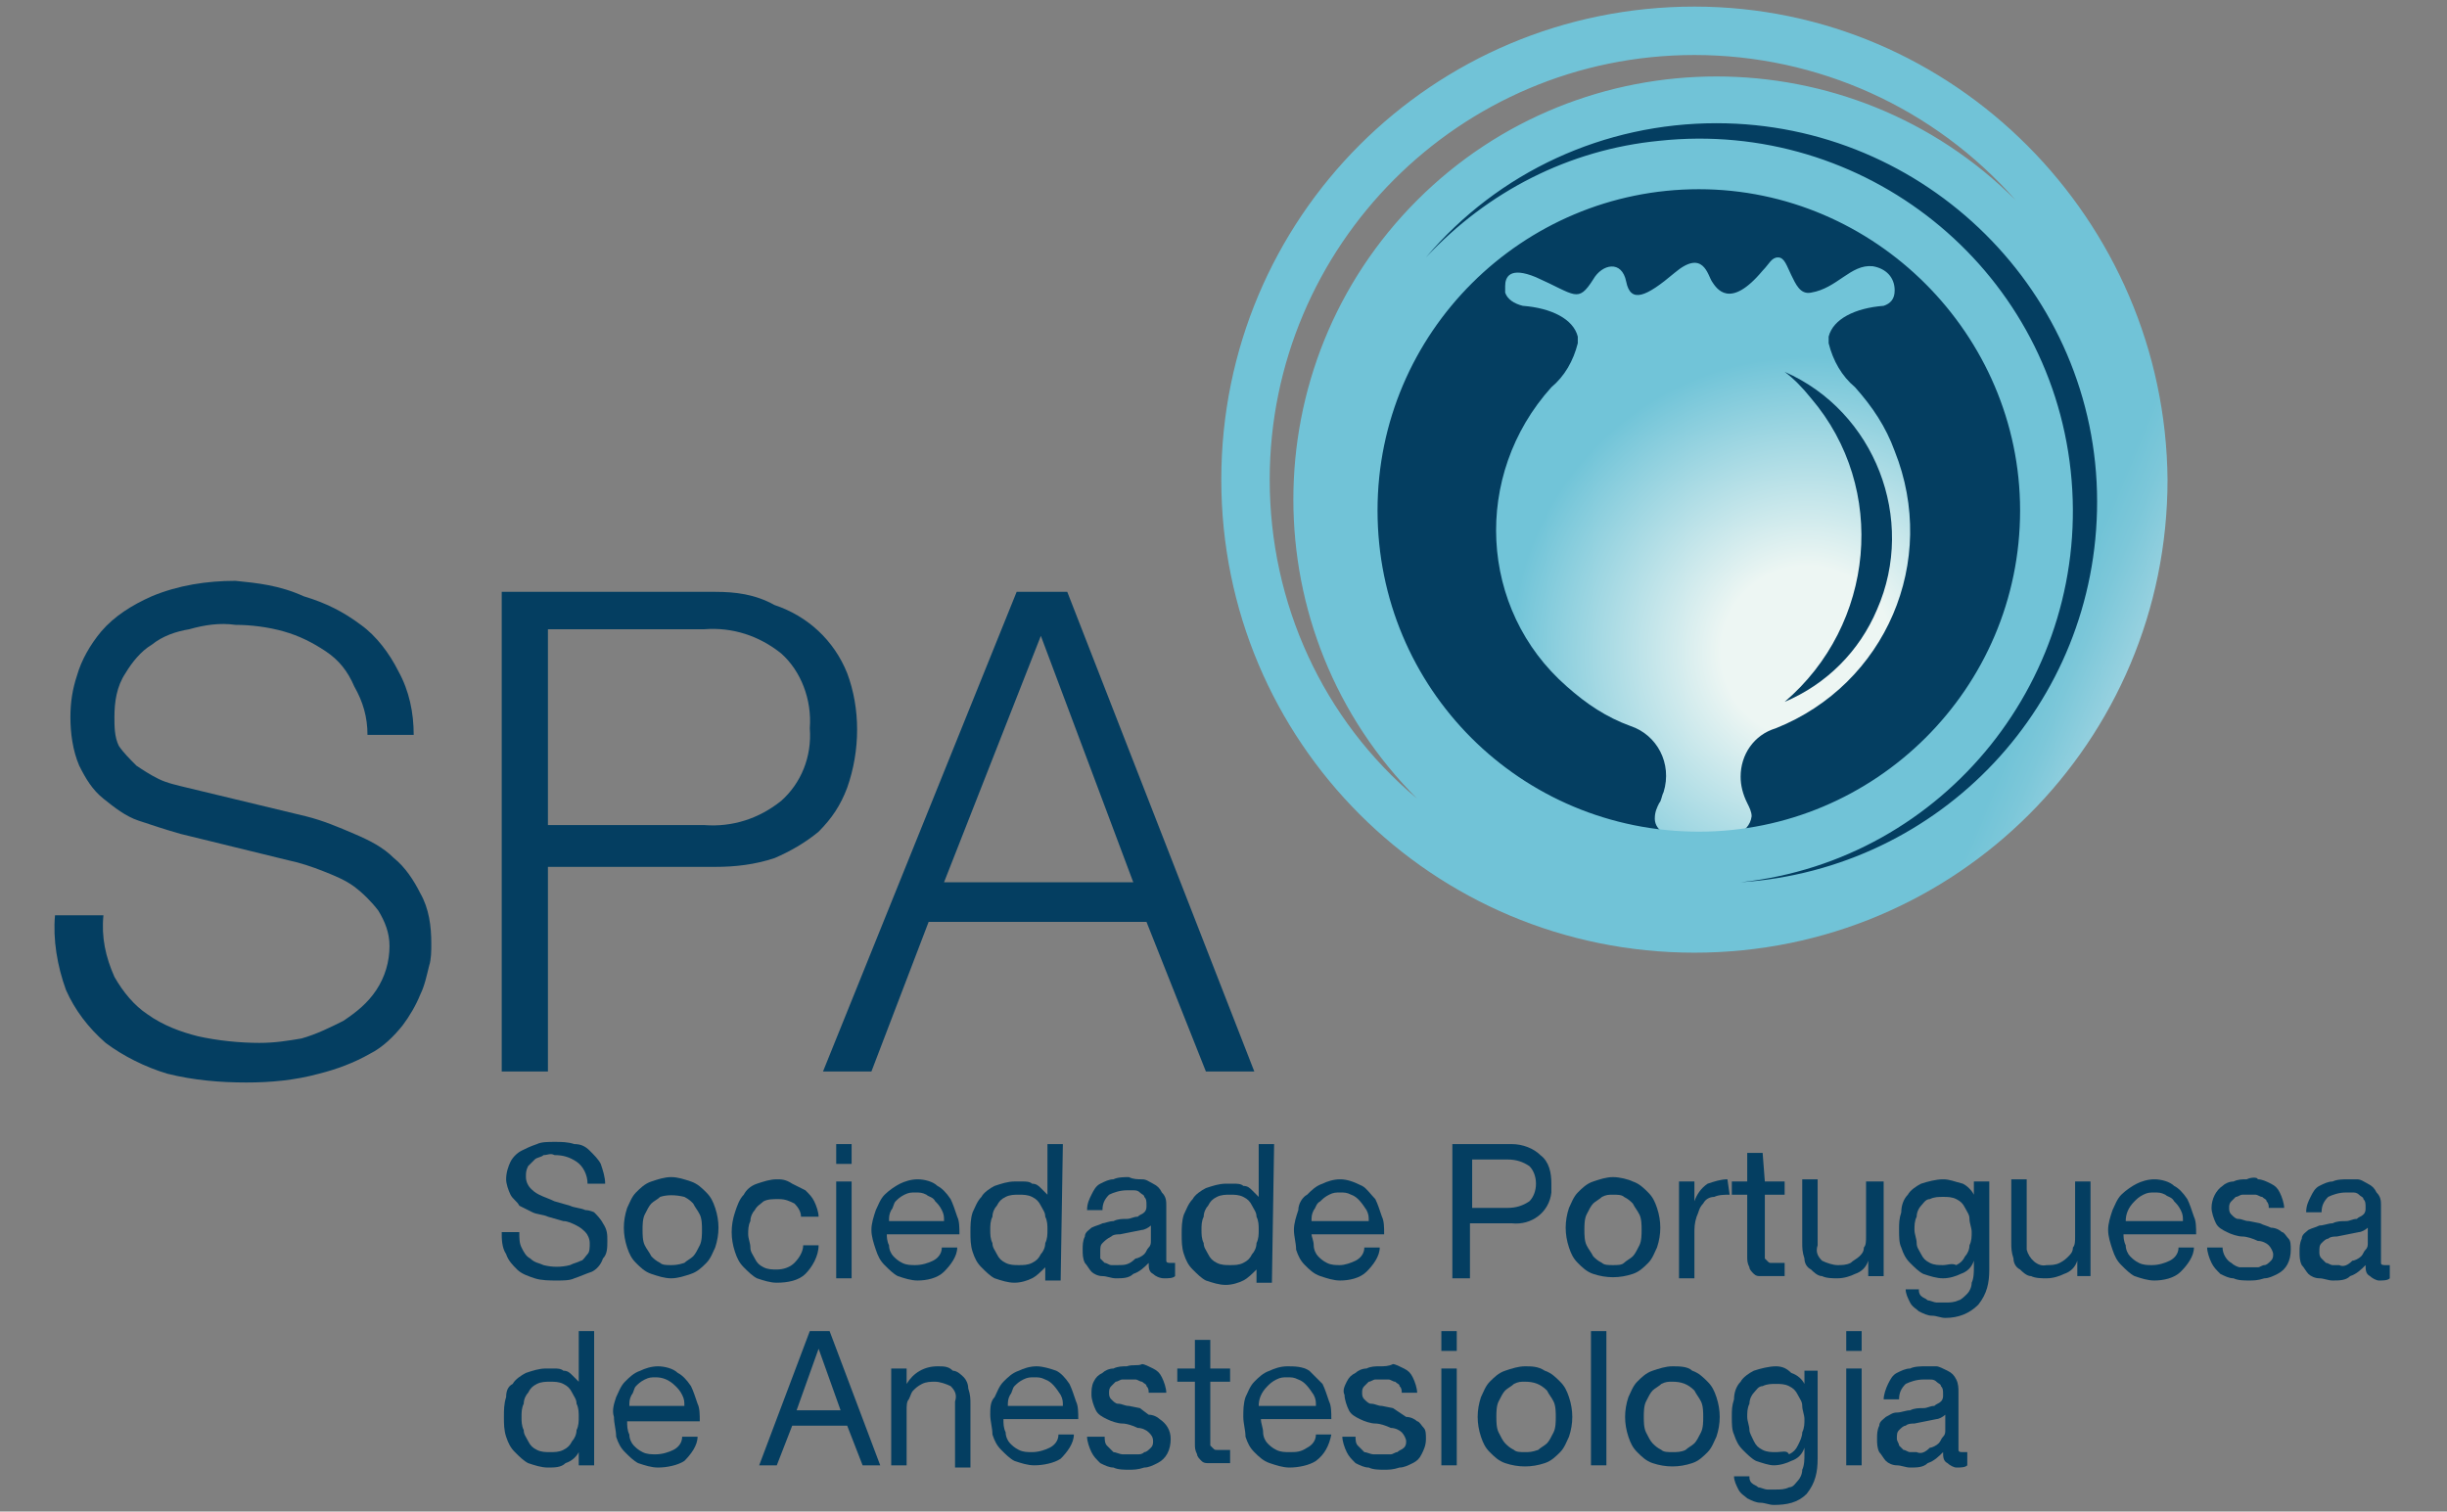 <?xml version="1.0" encoding="utf-8"?>
<!-- Generator: Adobe Illustrator 24.3.0, SVG Export Plug-In . SVG Version: 6.00 Build 0)  -->
<svg version="1.1" id="Capa_1" xmlns="http://www.w3.org/2000/svg" xmlns:xlink="http://www.w3.org/1999/xlink" x="0px" y="0px"
	 viewBox="0 0 111.2 68.7" style="enable-background:new 0 0 111.2 68.7;" xml:space="preserve">
<rect x="0" y="0" width="111.2" height="68.7" fill="#808080" stroke="none"/>
<style type="text/css">
	.st0{fill:#043E61;}
	.st1{clip-path:url(#SVGID_2_);}
	.st2{fill:url(#SVGID_3_);}
	.st3{clip-path:url(#SVGID_5_);}
	.st4{fill:url(#SVGID_6_);}
</style>
<g id="Capa_2_1_">
	<g id="Capa_1-2">
		<path class="st0" d="M59.5,23.4c0-10.5,8.5-19.1,19.1-19.1s19.1,8.5,19.1,19.1s-8.5,19.1-19.1,19.1l0,0
			C68.1,42.5,59.5,34,59.5,23.4"/>
		<path class="st0" d="M10.7,26.4c-1.3,0-2.6,0.2-3.8,0.7c-0.9,0.4-1.7,0.9-2.3,1.6c-0.5,0.6-0.9,1.3-1.1,2
			c-0.2,0.6-0.3,1.2-0.3,1.9c0,0.7,0.1,1.5,0.4,2.2c0.3,0.6,0.6,1.1,1.1,1.5c0.5,0.4,1,0.8,1.6,1c0.6,0.2,1.2,0.4,1.9,0.6l4.9,1.2
			c0.5,0.1,1.1,0.3,1.6,0.5c0.5,0.2,1,0.4,1.4,0.7c0.4,0.3,0.8,0.7,1.1,1.1c0.3,0.5,0.5,1,0.5,1.6c0,0.7-0.2,1.4-0.6,2
			c-0.4,0.6-0.9,1-1.5,1.4c-0.6,0.3-1.2,0.6-1.9,0.8c-0.6,0.1-1.2,0.2-1.9,0.2c-0.9,0-1.9-0.1-2.8-0.3c-0.8-0.2-1.6-0.5-2.3-1
			c-0.6-0.4-1.1-1-1.5-1.7c-0.4-0.9-0.6-1.8-0.5-2.8H2.5C2.4,42.7,2.6,43.9,3,45c0.4,0.9,1,1.7,1.8,2.4c0.8,0.6,1.8,1.1,2.8,1.4
			c1.2,0.3,2.4,0.4,3.6,0.4c1.1,0,2.2-0.1,3.3-0.4c0.8-0.2,1.6-0.5,2.3-0.9c0.6-0.3,1.1-0.8,1.5-1.3c0.3-0.4,0.6-0.9,0.8-1.4
			c0.2-0.4,0.3-0.9,0.4-1.3c0.1-0.3,0.1-0.7,0.1-1c0-0.8-0.1-1.6-0.5-2.3c-0.3-0.6-0.7-1.2-1.2-1.6c-0.5-0.5-1.1-0.8-1.8-1.1
			c-0.7-0.3-1.4-0.6-2.2-0.8l-5.4-1.3c-0.4-0.1-0.9-0.2-1.3-0.4c-0.4-0.2-0.7-0.4-1-0.6c-0.3-0.3-0.6-0.6-0.8-0.9
			c-0.2-0.4-0.2-0.9-0.2-1.3c0-0.7,0.1-1.4,0.5-2c0.3-0.5,0.7-1,1.2-1.3c0.5-0.4,1.1-0.6,1.7-0.7c0.7-0.2,1.4-0.3,2.1-0.2
			c0.7,0,1.5,0.1,2.2,0.3c0.7,0.2,1.3,0.5,1.9,0.9c0.6,0.4,1,0.9,1.3,1.6c0.4,0.7,0.6,1.4,0.6,2.2h2.1c0-1-0.2-2-0.7-2.9
			c-0.4-0.8-1-1.6-1.7-2.1c-0.8-0.6-1.6-1-2.6-1.3C12.7,26.6,11.7,26.5,10.7,26.4"/>
		<path class="st0" d="M24.9,37.5v-8.9H32c1.3-0.1,2.5,0.3,3.5,1.1c0.9,0.8,1.4,2.1,1.3,3.4c0.1,1.3-0.4,2.5-1.3,3.3
			c-1,0.8-2.2,1.2-3.5,1.1L24.9,37.5 M32.5,26.9h-9.7v21.8h2.1v-9.3h7.6c0.9,0,1.8-0.1,2.7-0.4c0.7-0.3,1.4-0.7,2-1.2
			c0.6-0.6,1-1.2,1.3-2c0.6-1.7,0.6-3.6,0-5.2c-0.6-1.5-1.8-2.6-3.3-3.1C34.3,27,33.4,26.9,32.5,26.9"/>
		<path class="st0" d="M42.9,40.1l4.4-11.2l4.2,11.2H42.9z M48.5,26.9h-2.3l-8.8,21.8h2.2l2.6-6.8h9.9l2.7,6.8H57L48.5,26.9"/>
		<path class="st0" d="M25,66c-0.2,0-0.4,0-0.6-0.1c-0.2-0.1-0.3-0.2-0.4-0.4c-0.1-0.2-0.2-0.3-0.2-0.5c-0.1-0.2-0.1-0.4-0.1-0.6
			c0-0.2,0-0.4,0.1-0.6c0-0.2,0.1-0.4,0.2-0.5c0.1-0.2,0.2-0.3,0.4-0.4c0.2-0.1,0.4-0.1,0.6-0.1c0.2,0,0.4,0,0.6,0.1
			c0.2,0.1,0.3,0.2,0.4,0.4c0.1,0.2,0.2,0.3,0.2,0.5c0.1,0.2,0.1,0.4,0.1,0.6c0,0.2,0,0.4-0.1,0.6c0,0.2-0.1,0.4-0.2,0.5
			c-0.1,0.2-0.2,0.3-0.4,0.4C25.4,66,25.2,66,25,66 M27,60.5h-0.7v2.3l0,0c-0.1-0.1-0.2-0.2-0.3-0.3c-0.1-0.1-0.2-0.2-0.4-0.2
			c-0.1-0.1-0.3-0.1-0.4-0.1c-0.1,0-0.2,0-0.4,0c-0.3,0-0.6,0.1-0.9,0.2c-0.2,0.1-0.5,0.3-0.6,0.5C23.1,63,23,63.2,23,63.5
			c-0.1,0.3-0.1,0.6-0.1,0.9c0,0.3,0,0.6,0.1,0.9c0.1,0.3,0.2,0.5,0.4,0.7c0.2,0.2,0.4,0.4,0.6,0.5c0.3,0.1,0.6,0.2,0.9,0.2
			c0.3,0,0.6,0,0.8-0.2c0.3-0.1,0.5-0.3,0.6-0.5l0,0v0.6H27L27,60.5"/>
		<path class="st0" d="M28.6,63.9c0-0.2,0-0.3,0.1-0.5c0.1-0.1,0.1-0.3,0.2-0.4c0.1-0.1,0.2-0.2,0.4-0.3c0.2-0.1,0.3-0.1,0.5-0.1
			c0.3,0,0.6,0.1,0.9,0.4c0.1,0.1,0.2,0.2,0.3,0.4c0.1,0.2,0.1,0.3,0.1,0.5L28.6,63.9 M29.9,62.1c-0.3,0-0.6,0.1-0.8,0.2
			c-0.3,0.1-0.5,0.3-0.7,0.5c-0.2,0.2-0.3,0.5-0.4,0.7c-0.1,0.3-0.2,0.6-0.1,0.9c0,0.3,0.1,0.6,0.1,0.9c0.1,0.3,0.2,0.5,0.4,0.7
			c0.2,0.2,0.4,0.4,0.6,0.5c0.3,0.1,0.6,0.2,0.9,0.2c0.4,0,0.9-0.1,1.2-0.3c0.3-0.3,0.6-0.7,0.6-1.1h-0.7c0,0.3-0.2,0.5-0.4,0.6
			c-0.2,0.1-0.5,0.2-0.8,0.2c-0.2,0-0.4,0-0.6-0.1c-0.2-0.1-0.3-0.2-0.4-0.3c-0.1-0.1-0.2-0.3-0.2-0.5c-0.1-0.2-0.1-0.4-0.1-0.6h3.3
			c0-0.3,0-0.6-0.1-0.8c-0.1-0.3-0.2-0.6-0.3-0.8c-0.2-0.3-0.4-0.5-0.6-0.6C30.6,62.2,30.2,62.1,29.9,62.1"/>
		<path class="st0" d="M36.2,64.1l1-2.8l0,0l1,2.8L36.2,64.1z M37.7,60.5h-0.9l-2.3,6.1h0.8l0.7-1.8h2.5l0.7,1.8H40L37.7,60.5"/>
		<path class="st0" d="M42.6,62.1c-0.6,0-1.1,0.3-1.4,0.8l0,0v-0.7h-0.7v4.4h0.7v-2.5c0-0.2,0-0.4,0.1-0.5c0.1-0.2,0.1-0.3,0.2-0.4
			c0.1-0.1,0.2-0.2,0.4-0.3c0.2-0.1,0.4-0.1,0.6-0.1c0.2,0,0.5,0.1,0.7,0.2c0.2,0.2,0.3,0.4,0.2,0.7v3h0.7v-2.9c0-0.2,0-0.4-0.1-0.7
			c0-0.2-0.1-0.4-0.2-0.5c-0.1-0.1-0.3-0.3-0.5-0.3C43.1,62.1,42.9,62.1,42.6,62.1"/>
		<path class="st0" d="M45.8,63.9c0-0.2,0-0.3,0.1-0.5c0.1-0.1,0.1-0.3,0.2-0.4c0.1-0.1,0.2-0.2,0.4-0.3c0.2-0.1,0.3-0.1,0.5-0.1
			c0.2,0,0.3,0,0.5,0.1c0.3,0.1,0.5,0.4,0.7,0.7c0.1,0.2,0.1,0.3,0.1,0.5L45.8,63.9 M47.1,62.1c-0.3,0-0.6,0.1-0.8,0.2
			c-0.3,0.1-0.5,0.3-0.7,0.5c-0.2,0.2-0.3,0.5-0.4,0.7C45,63.7,45,64,45,64.3c0,0.3,0.1,0.6,0.1,0.9c0.1,0.3,0.2,0.5,0.4,0.7
			c0.2,0.2,0.4,0.4,0.6,0.5c0.3,0.1,0.6,0.2,0.9,0.2c0.4,0,0.9-0.1,1.2-0.3c0.3-0.3,0.6-0.7,0.6-1.1h-0.7c0,0.3-0.2,0.5-0.4,0.6
			c-0.2,0.1-0.5,0.2-0.8,0.2c-0.2,0-0.4,0-0.6-0.1c-0.2-0.1-0.3-0.2-0.4-0.3c-0.1-0.1-0.2-0.3-0.2-0.5c-0.1-0.2-0.1-0.4-0.1-0.6H49
			c0-0.3,0-0.6-0.1-0.8c-0.1-0.3-0.2-0.6-0.3-0.8c-0.2-0.3-0.4-0.5-0.6-0.6C47.7,62.2,47.4,62.1,47.1,62.1"/>
		<path class="st0" d="M51.2,62.1c-0.2,0-0.4,0-0.6,0.1c-0.2,0-0.4,0.1-0.5,0.2c-0.2,0.1-0.3,0.2-0.4,0.4c-0.1,0.2-0.1,0.4-0.1,0.6
			c0,0.2,0.1,0.5,0.2,0.7c0.1,0.2,0.3,0.3,0.5,0.4c0.2,0.1,0.5,0.2,0.7,0.2c0.2,0,0.5,0.1,0.7,0.2c0.2,0,0.4,0.1,0.5,0.2
			c0.1,0.1,0.2,0.2,0.2,0.4c0,0.1,0,0.2-0.1,0.3c-0.1,0.1-0.2,0.2-0.3,0.2c-0.1,0.1-0.2,0.1-0.3,0.1c-0.1,0-0.2,0-0.3,0
			c-0.1,0-0.3,0-0.4,0c-0.1,0-0.3-0.1-0.4-0.1c-0.1-0.1-0.2-0.2-0.3-0.3c-0.1-0.1-0.1-0.3-0.1-0.4h-0.8c0,0.2,0.1,0.5,0.2,0.7
			c0.1,0.2,0.2,0.3,0.4,0.5c0.2,0.1,0.4,0.2,0.6,0.2c0.2,0.1,0.5,0.1,0.7,0.1c0.2,0,0.4,0,0.7-0.1c0.2,0,0.4-0.1,0.6-0.2
			c0.4-0.2,0.6-0.6,0.6-1.1c0-0.4-0.2-0.7-0.5-0.9c-0.1-0.1-0.3-0.2-0.5-0.2L51.8,64l-0.5-0.1c-0.2,0-0.3-0.1-0.5-0.1
			c-0.1,0-0.2-0.1-0.3-0.2c-0.1-0.1-0.1-0.2-0.1-0.3c0-0.1,0-0.2,0.1-0.3c0.1-0.1,0.1-0.1,0.2-0.2c0.1,0,0.2-0.1,0.3-0.1h0.3
			c0.1,0,0.2,0,0.3,0c0.1,0,0.2,0.1,0.3,0.1c0.1,0.1,0.2,0.1,0.2,0.2c0.1,0.1,0.1,0.2,0.1,0.3H53c0-0.2-0.1-0.5-0.2-0.7
			c-0.1-0.2-0.2-0.3-0.4-0.4c-0.2-0.1-0.4-0.2-0.5-0.2C51.7,62.1,51.5,62,51.2,62.1"/>
		<path class="st0" d="M55,60.9h-0.7v1.3h-0.8v0.6h0.8v2.8c0,0.2,0,0.3,0.1,0.5c0,0.1,0.1,0.2,0.2,0.3c0.1,0.1,0.2,0.1,0.3,0.1
			c0.2,0,0.3,0,0.5,0h0.5v-0.6h-0.6c-0.1,0-0.1,0-0.2-0.1L55,65.7c0-0.1,0-0.1,0-0.2v-2.7h0.9v-0.6H55L55,60.9"/>
		<path class="st0" d="M57.2,63.9c0-0.3,0.1-0.6,0.4-0.9c0.1-0.1,0.2-0.2,0.4-0.3c0.2-0.1,0.3-0.1,0.5-0.1c0.2,0,0.3,0,0.5,0.1
			c0.3,0.1,0.5,0.4,0.7,0.7c0.1,0.2,0.1,0.3,0.1,0.5L57.2,63.9 M58.5,62.1c-0.3,0-0.6,0.1-0.8,0.2c-0.3,0.1-0.5,0.3-0.7,0.5
			c-0.2,0.2-0.3,0.5-0.4,0.7c-0.1,0.3-0.1,0.6-0.1,0.9c0,0.3,0.1,0.6,0.1,0.9c0.1,0.3,0.2,0.5,0.4,0.7c0.2,0.2,0.4,0.4,0.7,0.5
			c0.3,0.1,0.6,0.2,0.9,0.2c0.4,0,0.9-0.1,1.2-0.3c0.4-0.3,0.6-0.7,0.7-1.2h-0.7c0,0.3-0.2,0.5-0.4,0.6C59.1,66,58.9,66,58.6,66
			c-0.2,0-0.4,0-0.6-0.1c-0.2-0.1-0.3-0.2-0.4-0.3c-0.1-0.1-0.2-0.3-0.2-0.5c0-0.2-0.1-0.4-0.1-0.6h3.2c0-0.3,0-0.6-0.1-0.8
			c-0.1-0.3-0.2-0.6-0.3-0.8c-0.2-0.2-0.4-0.4-0.6-0.6C59.2,62.1,58.8,62.1,58.5,62.1"/>
		<path class="st0" d="M62.7,62.1c-0.2,0-0.4,0-0.6,0.1c-0.2,0-0.4,0.1-0.5,0.2c-0.2,0.1-0.3,0.2-0.4,0.4c-0.1,0.2-0.2,0.4-0.1,0.6
			c0,0.2,0.1,0.5,0.2,0.7c0.1,0.2,0.3,0.3,0.5,0.4c0.2,0.1,0.5,0.2,0.7,0.2c0.2,0,0.5,0.1,0.7,0.2c0.2,0,0.4,0.1,0.5,0.2
			c0.1,0.1,0.2,0.3,0.2,0.4c0,0.1,0,0.2-0.1,0.3c-0.1,0.1-0.2,0.1-0.3,0.2c-0.1,0-0.2,0.1-0.3,0.1c-0.1,0-0.2,0-0.4,0
			c-0.1,0-0.3,0-0.4,0c-0.1,0-0.3-0.1-0.4-0.1c-0.1-0.1-0.2-0.2-0.3-0.3c-0.1-0.1-0.1-0.3-0.1-0.4H61c0,0.2,0.1,0.5,0.2,0.7
			c0.1,0.2,0.2,0.3,0.4,0.5c0.2,0.1,0.4,0.2,0.6,0.2c0.2,0.1,0.5,0.1,0.7,0.1c0.2,0,0.4,0,0.7-0.1c0.2,0,0.4-0.1,0.6-0.2
			c0.2-0.1,0.3-0.2,0.4-0.4c0.1-0.2,0.2-0.4,0.2-0.7c0-0.2,0-0.4-0.1-0.5c-0.1-0.1-0.2-0.3-0.3-0.3c-0.1-0.1-0.3-0.2-0.5-0.2
			L63.3,64l-0.5-0.1c-0.2,0-0.3-0.1-0.5-0.1c-0.1,0-0.2-0.1-0.3-0.2c-0.1-0.1-0.1-0.2-0.1-0.3c0-0.1,0-0.2,0.1-0.3
			c0.1-0.1,0.1-0.1,0.2-0.2c0.1,0,0.2-0.1,0.3-0.1h0.3c0.1,0,0.2,0,0.3,0c0.1,0,0.2,0.1,0.3,0.1c0.1,0.1,0.2,0.1,0.2,0.2
			c0.1,0.1,0.1,0.2,0.1,0.3h0.7c0-0.2-0.1-0.5-0.2-0.7c-0.1-0.2-0.2-0.3-0.4-0.4c-0.2-0.1-0.4-0.2-0.5-0.2
			C63.1,62.1,62.9,62.1,62.7,62.1"/>
		<path class="st0" d="M66.2,62.2h-0.7v4.4h0.7V62.2z M66.2,60.5h-0.7v0.9h0.7V60.5z"/>
		<path class="st0" d="M69.3,66c-0.2,0-0.4,0-0.5-0.1c-0.2-0.1-0.3-0.2-0.4-0.3c-0.1-0.1-0.2-0.3-0.3-0.5c-0.1-0.2-0.1-0.5-0.1-0.7
			c0-0.2,0-0.5,0.1-0.7c0.1-0.2,0.2-0.4,0.3-0.5c0.1-0.1,0.3-0.2,0.4-0.3c0.2-0.1,0.3-0.1,0.5-0.1c0.4,0,0.7,0.1,1,0.4
			c0.1,0.2,0.2,0.3,0.3,0.5c0.1,0.2,0.1,0.5,0.1,0.7c0,0.2,0,0.5-0.1,0.7c-0.1,0.2-0.2,0.4-0.3,0.5c-0.1,0.1-0.3,0.2-0.4,0.3
			C69.6,66,69.5,66,69.3,66 M69.3,62.1c-0.3,0-0.6,0.1-0.9,0.2c-0.3,0.1-0.5,0.3-0.7,0.5c-0.2,0.2-0.3,0.5-0.4,0.7
			c-0.2,0.6-0.2,1.2,0,1.8c0.1,0.3,0.2,0.5,0.4,0.7c0.2,0.2,0.4,0.4,0.7,0.5c0.6,0.2,1.2,0.2,1.8,0c0.3-0.1,0.5-0.3,0.7-0.5
			c0.2-0.2,0.3-0.5,0.4-0.7c0.2-0.6,0.2-1.2,0-1.8c-0.1-0.3-0.2-0.5-0.4-0.7c-0.2-0.2-0.4-0.4-0.7-0.5
			C69.9,62.1,69.6,62.1,69.3,62.1"/>
		<rect x="72.3" y="60.5" class="st0" width="0.7" height="6.1"/>
		<path class="st0" d="M76,66c-0.2,0-0.4,0-0.5-0.1c-0.2-0.1-0.3-0.2-0.4-0.3c-0.1-0.1-0.2-0.3-0.3-0.5c-0.1-0.2-0.1-0.5-0.1-0.7
			c0-0.2,0-0.5,0.1-0.7c0.1-0.2,0.2-0.4,0.3-0.5c0.1-0.1,0.3-0.2,0.4-0.3c0.2-0.1,0.3-0.1,0.5-0.1c0.4,0,0.7,0.1,1,0.4
			c0.1,0.2,0.2,0.3,0.3,0.5c0.1,0.2,0.1,0.5,0.1,0.7c0,0.2,0,0.5-0.1,0.7c-0.1,0.2-0.2,0.4-0.3,0.5c-0.1,0.1-0.3,0.2-0.4,0.3
			C76.4,66,76.2,66,76,66 M76,62.1c-0.3,0-0.6,0.1-0.9,0.2c-0.3,0.1-0.5,0.3-0.7,0.5c-0.2,0.2-0.3,0.5-0.4,0.7
			c-0.2,0.6-0.2,1.2,0,1.8c0.1,0.3,0.2,0.5,0.4,0.7c0.2,0.2,0.4,0.4,0.7,0.5c0.6,0.2,1.2,0.2,1.8,0c0.3-0.1,0.5-0.3,0.7-0.5
			c0.2-0.2,0.3-0.5,0.4-0.7c0.2-0.6,0.2-1.2,0-1.8c-0.1-0.3-0.2-0.5-0.4-0.7c-0.2-0.2-0.4-0.4-0.7-0.5C76.7,62.1,76.3,62.1,76,62.1"
			/>
		<path class="st0" d="M80.7,66c-0.2,0-0.4,0-0.6-0.1c-0.2-0.1-0.3-0.2-0.4-0.4c-0.1-0.2-0.2-0.4-0.2-0.5c0-0.2-0.1-0.4-0.1-0.6
			c0-0.2,0-0.4,0.1-0.6c0-0.2,0.1-0.4,0.2-0.5c0.1-0.1,0.2-0.3,0.4-0.3c0.2-0.1,0.4-0.1,0.6-0.1c0.2,0,0.4,0,0.6,0.1
			c0.2,0.1,0.3,0.2,0.4,0.4c0.1,0.2,0.2,0.3,0.2,0.5c0,0.2,0.1,0.4,0.1,0.6c0,0.2,0,0.4-0.1,0.6c0,0.2-0.1,0.4-0.2,0.6
			c-0.1,0.2-0.2,0.3-0.4,0.4C81.2,65.9,81,66,80.7,66 M80.7,62.1c-0.3,0-0.7,0.1-1,0.2c-0.2,0.1-0.5,0.3-0.6,0.5
			c-0.2,0.2-0.3,0.5-0.3,0.8c-0.1,0.3-0.1,0.5-0.1,0.8c0,0.3,0,0.6,0.1,0.8c0.1,0.3,0.2,0.5,0.4,0.7c0.2,0.2,0.4,0.4,0.6,0.5
			c0.3,0.1,0.6,0.2,0.8,0.2c0.3,0,0.6-0.1,0.8-0.2c0.3-0.1,0.5-0.3,0.6-0.6l0,0v0.3c0,0.2,0,0.5-0.1,0.7c0,0.2-0.1,0.4-0.2,0.5
			c-0.1,0.1-0.2,0.3-0.4,0.3c-0.2,0.1-0.4,0.1-0.6,0.1c-0.1,0-0.2,0-0.4,0c-0.1,0-0.3-0.1-0.4-0.1c-0.1-0.1-0.2-0.1-0.3-0.2
			c-0.1-0.1-0.1-0.2-0.1-0.3h-0.7c0,0.2,0.1,0.4,0.2,0.6c0.1,0.2,0.3,0.3,0.4,0.4c0.2,0.1,0.4,0.2,0.6,0.2c0.2,0,0.4,0.1,0.6,0.1
			c0.6,0,1.1-0.1,1.5-0.5c0.4-0.5,0.5-1,0.5-1.6v-4H82v0.6l0,0c-0.1-0.2-0.3-0.4-0.6-0.5C81.2,62.2,81,62.1,80.7,62.1"/>
		<path class="st0" d="M84.6,62.2h-0.7v4.4h0.7V62.2z M84.6,60.5h-0.7v0.9h0.7V60.5z"/>
		<path class="st0" d="M87.1,66h-0.3c-0.1,0-0.2-0.1-0.3-0.1c-0.1-0.1-0.1-0.1-0.2-0.2c0-0.1-0.1-0.2-0.1-0.3c0-0.2,0-0.3,0.1-0.4
			c0.1-0.1,0.2-0.2,0.3-0.2c0.1-0.1,0.3-0.1,0.4-0.1l0.5-0.1l0.5-0.1c0.1,0,0.3-0.1,0.4-0.2v0.7c0,0.1,0,0.2-0.1,0.3
			c-0.1,0.1-0.1,0.2-0.2,0.3c-0.1,0.1-0.3,0.2-0.4,0.2C87.5,66,87.3,66.1,87.1,66 M87.5,62.1c-0.2,0-0.5,0-0.7,0.1
			c-0.2,0-0.4,0.1-0.6,0.2c-0.2,0.1-0.3,0.3-0.4,0.5c-0.1,0.2-0.2,0.5-0.2,0.7h0.7c0-0.3,0.1-0.5,0.3-0.7c0.2-0.1,0.5-0.2,0.8-0.2
			h0.3c0.1,0,0.2,0,0.3,0.1c0.1,0.1,0.2,0.1,0.2,0.2c0.1,0.1,0.1,0.2,0.1,0.4c0,0.1,0,0.2-0.1,0.3c-0.1,0.1-0.2,0.1-0.3,0.2
			c-0.2,0-0.3,0.1-0.5,0.1c-0.2,0-0.4,0-0.6,0.1c-0.2,0-0.4,0.1-0.6,0.1c-0.2,0-0.3,0.1-0.5,0.2c-0.1,0.1-0.3,0.2-0.3,0.4
			c-0.1,0.2-0.1,0.4-0.1,0.6c0,0.2,0,0.4,0.1,0.6c0.1,0.1,0.2,0.3,0.3,0.4c0.1,0.1,0.3,0.2,0.5,0.2c0.2,0,0.4,0.1,0.6,0.1
			c0.3,0,0.6,0,0.8-0.2c0.3-0.1,0.5-0.3,0.7-0.5c0,0.2,0,0.4,0.2,0.5c0.1,0.1,0.3,0.2,0.4,0.2c0.2,0,0.4,0,0.5-0.1V66
			c-0.1,0-0.1,0-0.2,0c-0.1,0-0.2,0-0.2-0.1c0-0.1,0-0.2,0-0.4v-2.2c0-0.2,0-0.4-0.1-0.6c-0.1-0.2-0.2-0.3-0.4-0.4
			c-0.2-0.1-0.4-0.2-0.5-0.2C88,62.1,87.8,62.1,87.5,62.1"/>
		<path class="st0" d="M25.2,51.9c-0.3,0-0.6,0-0.8,0.1c-0.3,0.1-0.5,0.2-0.7,0.3c-0.2,0.1-0.4,0.3-0.5,0.5
			c-0.1,0.2-0.2,0.5-0.2,0.8c0,0.2,0.1,0.5,0.2,0.7c0.1,0.2,0.3,0.3,0.4,0.5c0.2,0.1,0.4,0.2,0.6,0.3c0.2,0.1,0.5,0.1,0.7,0.2
			l0.7,0.2c0.2,0,0.4,0.1,0.6,0.2c0.2,0.1,0.3,0.2,0.4,0.3c0.1,0.1,0.2,0.3,0.2,0.5c0,0.2,0,0.4-0.1,0.5c-0.1,0.1-0.2,0.3-0.3,0.3
			c-0.2,0.1-0.3,0.1-0.5,0.2c-0.4,0.1-0.8,0.1-1.2,0c-0.2-0.1-0.4-0.1-0.6-0.3c-0.2-0.1-0.3-0.3-0.4-0.5c-0.1-0.2-0.1-0.4-0.1-0.7
			h-0.8c0,0.3,0,0.7,0.2,1c0.1,0.3,0.3,0.5,0.5,0.7c0.2,0.2,0.5,0.3,0.8,0.4c0.3,0.1,0.7,0.1,1,0.1c0.3,0,0.6,0,0.8-0.1
			c0.3-0.1,0.5-0.2,0.8-0.3c0.2-0.1,0.4-0.3,0.5-0.6c0.2-0.2,0.2-0.5,0.2-0.8c0-0.3,0-0.5-0.2-0.8c-0.1-0.2-0.3-0.4-0.4-0.5
			C27,55.1,26.8,55,26.6,55c-0.2-0.1-0.5-0.1-0.7-0.2l-0.7-0.2c-0.2-0.1-0.5-0.2-0.7-0.3c-0.2-0.1-0.3-0.2-0.4-0.3
			c-0.1-0.1-0.2-0.3-0.2-0.5c0-0.2,0-0.3,0.1-0.5c0.1-0.1,0.2-0.2,0.3-0.3c0.1-0.1,0.3-0.1,0.4-0.2c0.2,0,0.3-0.1,0.5,0
			c0.4,0,0.7,0.1,1,0.3c0.3,0.2,0.5,0.6,0.5,1h0.8c0-0.3-0.1-0.6-0.2-0.9c-0.1-0.2-0.3-0.4-0.5-0.6c-0.2-0.2-0.4-0.3-0.7-0.3
			C25.8,51.9,25.5,51.9,25.2,51.9"/>
		<path class="st0" d="M30.5,57.5c-0.2,0-0.4,0-0.5-0.1c-0.2-0.1-0.3-0.2-0.4-0.3c-0.1-0.2-0.2-0.3-0.3-0.5
			c-0.1-0.2-0.1-0.5-0.1-0.7c0-0.2,0-0.5,0.1-0.7c0.1-0.2,0.2-0.4,0.3-0.5c0.1-0.1,0.3-0.2,0.4-0.3c0.3-0.1,0.7-0.1,1.1,0
			c0.2,0.1,0.3,0.2,0.4,0.3c0.1,0.2,0.2,0.3,0.3,0.5c0.1,0.2,0.1,0.5,0.1,0.7c0,0.2,0,0.5-0.1,0.7c-0.1,0.2-0.2,0.4-0.3,0.5
			c-0.1,0.1-0.3,0.2-0.4,0.3C30.8,57.5,30.6,57.5,30.5,57.5 M30.5,53.5c-0.3,0-0.6,0.1-0.9,0.2c-0.3,0.1-0.5,0.3-0.7,0.5
			c-0.2,0.2-0.3,0.5-0.4,0.7c-0.2,0.6-0.2,1.2,0,1.8c0.1,0.3,0.2,0.5,0.4,0.7c0.2,0.2,0.4,0.4,0.7,0.5c0.3,0.1,0.6,0.2,0.9,0.2
			c0.3,0,0.6-0.1,0.9-0.2c0.3-0.1,0.5-0.3,0.7-0.5c0.2-0.2,0.3-0.5,0.4-0.7c0.2-0.6,0.2-1.2,0-1.8c-0.1-0.3-0.2-0.5-0.4-0.7
			c-0.2-0.2-0.4-0.4-0.7-0.5C31.1,53.6,30.8,53.5,30.5,53.5"/>
		<path class="st0" d="M35.3,53.6c-0.3,0-0.6,0.1-0.9,0.2c-0.3,0.1-0.5,0.3-0.6,0.5c-0.2,0.2-0.3,0.5-0.4,0.8
			c-0.2,0.6-0.2,1.2,0,1.8c0.1,0.3,0.2,0.5,0.4,0.7c0.2,0.2,0.4,0.4,0.6,0.5c0.3,0.1,0.6,0.2,0.9,0.2c0.5,0,1-0.1,1.3-0.4
			c0.3-0.3,0.6-0.8,0.6-1.3h-0.7c0,0.3-0.2,0.6-0.4,0.8c-0.2,0.2-0.5,0.3-0.8,0.3c-0.2,0-0.4,0-0.6-0.1c-0.2-0.1-0.3-0.2-0.4-0.4
			c-0.1-0.2-0.2-0.3-0.2-0.5c0-0.2-0.1-0.4-0.1-0.6c0-0.2,0-0.4,0.1-0.6c0-0.2,0.1-0.4,0.2-0.5c0.1-0.2,0.3-0.3,0.4-0.4
			c0.2-0.1,0.4-0.1,0.7-0.1c0.3,0,0.5,0.1,0.7,0.2c0.2,0.2,0.3,0.4,0.3,0.6h0.8c0-0.2-0.1-0.5-0.2-0.7c-0.1-0.2-0.2-0.3-0.4-0.5
			c-0.2-0.1-0.4-0.2-0.6-0.3C35.7,53.6,35.5,53.6,35.3,53.6"/>
		<path class="st0" d="M38.8,53.7H38v4.4h0.7V53.7z M38.8,52H38v0.9h0.7V52z"/>
		<path class="st0" d="M40.4,55.5c0-0.2,0-0.3,0.1-0.5c0.1-0.1,0.1-0.3,0.2-0.4c0.1-0.1,0.2-0.2,0.4-0.3c0.2-0.1,0.3-0.1,0.5-0.1
			c0.2,0,0.3,0,0.5,0.1c0.1,0.1,0.3,0.1,0.4,0.3c0.1,0.1,0.2,0.2,0.3,0.4c0.1,0.2,0.1,0.3,0.1,0.5H40.4 M41.7,53.6
			c-0.3,0-0.6,0.1-0.8,0.2c-0.2,0.1-0.5,0.3-0.7,0.5c-0.2,0.2-0.3,0.5-0.4,0.7c-0.1,0.3-0.2,0.6-0.2,0.9c0,0.3,0.1,0.6,0.2,0.9
			c0.1,0.3,0.2,0.5,0.4,0.7c0.2,0.2,0.4,0.4,0.6,0.5c0.3,0.1,0.6,0.2,0.9,0.2c0.4,0,0.9-0.1,1.2-0.4c0.3-0.3,0.6-0.7,0.6-1.1h-0.7
			c0,0.3-0.2,0.5-0.4,0.6c-0.2,0.1-0.5,0.2-0.8,0.2c-0.2,0-0.4,0-0.6-0.1c-0.2-0.1-0.3-0.2-0.4-0.3c-0.1-0.1-0.2-0.3-0.2-0.5
			c-0.1-0.2-0.1-0.4-0.1-0.5h3.3c0-0.3,0-0.6-0.1-0.8c-0.1-0.3-0.2-0.6-0.3-0.8c-0.2-0.3-0.4-0.5-0.6-0.6
			C42.4,53.7,42,53.6,41.7,53.6"/>
		<path class="st0" d="M46.3,57.5c-0.2,0-0.4,0-0.6-0.1c-0.2-0.1-0.3-0.2-0.4-0.4c-0.1-0.2-0.2-0.3-0.2-0.5C45,56.3,45,56.1,45,55.9
			c0-0.2,0-0.4,0.1-0.6c0-0.2,0.1-0.4,0.2-0.5c0.1-0.2,0.2-0.3,0.4-0.4c0.2-0.1,0.4-0.1,0.6-0.1c0.2,0,0.4,0,0.6,0.1
			c0.2,0.1,0.3,0.2,0.4,0.4c0.1,0.2,0.2,0.3,0.2,0.5c0.1,0.2,0.1,0.4,0.1,0.6c0,0.2,0,0.4-0.1,0.6c0,0.2-0.1,0.4-0.2,0.5
			c-0.1,0.2-0.2,0.3-0.4,0.4C46.7,57.5,46.5,57.5,46.3,57.5 M48.3,52h-0.7v2.3l0,0c-0.1-0.1-0.2-0.2-0.3-0.3
			c-0.1-0.1-0.2-0.2-0.4-0.2c-0.1-0.1-0.3-0.1-0.4-0.1c-0.1,0-0.2,0-0.4,0c-0.3,0-0.6,0.1-0.9,0.2c-0.2,0.1-0.5,0.3-0.6,0.5
			c-0.2,0.2-0.3,0.5-0.4,0.7c-0.1,0.3-0.1,0.6-0.1,0.9c0,0.3,0,0.6,0.1,0.9c0.1,0.3,0.2,0.5,0.4,0.7c0.2,0.2,0.4,0.4,0.6,0.5
			c0.3,0.1,0.6,0.2,0.9,0.2c0.3,0,0.6-0.1,0.8-0.2c0.2-0.1,0.4-0.3,0.6-0.5l0,0v0.6h0.7L48.3,52"/>
		<path class="st0" d="M50.8,57.5c-0.1,0-0.2,0-0.3,0c-0.1,0-0.2-0.1-0.3-0.1c-0.1-0.1-0.1-0.1-0.2-0.2C50,57.1,50,57,50,56.9
			c0-0.2,0-0.3,0.1-0.4c0.1-0.1,0.2-0.2,0.4-0.3c0.1-0.1,0.3-0.1,0.4-0.1l0.5-0.1l0.5-0.1c0.1,0,0.3-0.1,0.4-0.2v0.7
			c0,0.1,0,0.2-0.1,0.3c-0.1,0.1-0.1,0.2-0.2,0.3c-0.1,0.1-0.3,0.2-0.4,0.2C51.3,57.5,51.1,57.5,50.8,57.5 M51.3,53.5
			c-0.2,0-0.5,0-0.7,0.1c-0.2,0-0.4,0.1-0.6,0.2c-0.2,0.1-0.3,0.3-0.4,0.5c-0.1,0.2-0.2,0.4-0.2,0.7h0.7c0-0.3,0.1-0.5,0.3-0.7
			c0.2-0.1,0.5-0.2,0.8-0.2h0.3c0.1,0,0.2,0,0.3,0.1c0.1,0.1,0.2,0.1,0.2,0.2c0.1,0.1,0.1,0.2,0.1,0.4c0,0.1,0,0.2-0.1,0.3
			c-0.1,0.1-0.2,0.1-0.3,0.2c-0.2,0-0.3,0.1-0.5,0.1c-0.2,0-0.4,0-0.6,0.1c-0.2,0-0.4,0.1-0.5,0.1c-0.2,0.1-0.3,0.1-0.5,0.2
			c-0.1,0.1-0.3,0.2-0.3,0.4c-0.1,0.2-0.1,0.4-0.1,0.6c0,0.2,0,0.4,0.1,0.6c0.1,0.1,0.2,0.3,0.3,0.4c0.1,0.1,0.3,0.2,0.5,0.2
			c0.2,0,0.4,0.1,0.6,0.1c0.3,0,0.6,0,0.8-0.2c0.3-0.1,0.5-0.3,0.7-0.5c0,0.2,0,0.4,0.2,0.5c0.1,0.1,0.3,0.2,0.5,0.2
			c0.2,0,0.4,0,0.5-0.1v-0.6c-0.1,0-0.1,0-0.2,0c-0.1,0-0.2,0-0.2-0.1c0-0.1,0-0.2,0-0.4v-2.1c0-0.2,0-0.4-0.2-0.6
			c-0.1-0.2-0.2-0.3-0.4-0.4c-0.2-0.1-0.3-0.2-0.5-0.2C51.7,53.6,51.5,53.6,51.3,53.5"/>
		<path class="st0" d="M55.9,57.5c-0.2,0-0.4,0-0.6-0.1c-0.2-0.1-0.3-0.2-0.4-0.4c-0.1-0.2-0.2-0.3-0.2-0.5
			c-0.1-0.2-0.1-0.4-0.1-0.6c0-0.2,0-0.4,0.1-0.6c0-0.2,0.1-0.4,0.2-0.5c0.1-0.2,0.2-0.3,0.4-0.4c0.2-0.1,0.4-0.1,0.6-0.1
			c0.2,0,0.4,0,0.6,0.1c0.2,0.1,0.3,0.2,0.4,0.4c0.1,0.2,0.2,0.3,0.2,0.5c0.1,0.2,0.1,0.4,0.1,0.6c0,0.2,0,0.4-0.1,0.6
			c0,0.2-0.1,0.4-0.2,0.5c-0.1,0.2-0.2,0.3-0.4,0.4C56.3,57.5,56.1,57.5,55.9,57.5 M57.9,52h-0.7v2.4l0,0c-0.1-0.1-0.2-0.2-0.3-0.3
			c-0.1-0.1-0.2-0.2-0.4-0.2c-0.1-0.1-0.3-0.1-0.4-0.1c-0.1,0-0.2,0-0.4,0c-0.3,0-0.6,0.1-0.9,0.2c-0.2,0.1-0.5,0.3-0.6,0.5
			c-0.2,0.2-0.3,0.5-0.4,0.7c-0.1,0.3-0.1,0.6-0.1,0.9c0,0.3,0,0.6,0.1,0.9c0.1,0.3,0.2,0.5,0.4,0.7c0.2,0.2,0.4,0.4,0.6,0.5
			c0.3,0.1,0.6,0.2,0.9,0.2c0.3,0,0.6-0.1,0.8-0.2c0.2-0.1,0.4-0.3,0.6-0.5l0,0v0.6h0.7L57.9,52"/>
		<path class="st0" d="M59.6,55.5c0-0.2,0-0.3,0.1-0.5c0.1-0.1,0.1-0.3,0.3-0.4c0.1-0.1,0.2-0.2,0.4-0.3c0.2-0.1,0.3-0.1,0.5-0.1
			c0.2,0,0.3,0,0.5,0.1c0.3,0.1,0.5,0.4,0.7,0.7c0.1,0.2,0.1,0.3,0.1,0.5L59.6,55.5 M60.9,53.6c-0.3,0-0.6,0.1-0.8,0.2
			c-0.3,0.1-0.5,0.3-0.7,0.5C59.2,54.4,59,54.7,59,55c-0.1,0.3-0.2,0.6-0.2,0.9c0,0.3,0.1,0.6,0.1,0.9c0.1,0.3,0.2,0.5,0.4,0.7
			c0.2,0.2,0.4,0.4,0.7,0.5c0.3,0.1,0.6,0.2,0.9,0.2c0.4,0,0.9-0.1,1.2-0.4c0.3-0.3,0.6-0.7,0.6-1.1h-0.7c0,0.3-0.2,0.5-0.4,0.6
			c-0.2,0.1-0.5,0.2-0.7,0.2c-0.2,0-0.4,0-0.6-0.1c-0.2-0.1-0.3-0.2-0.4-0.3c-0.1-0.1-0.2-0.3-0.2-0.5c0-0.2-0.1-0.4-0.1-0.5h3.3
			c0-0.3,0-0.6-0.1-0.8c-0.1-0.3-0.2-0.6-0.3-0.8c-0.2-0.2-0.4-0.5-0.6-0.6C61.5,53.7,61.2,53.6,60.9,53.6"/>
		<path class="st0" d="M66.9,54.9v-2.2h1.6c0.4,0,0.7,0.1,1,0.3c0.2,0.2,0.3,0.5,0.3,0.8c0,0.3-0.1,0.6-0.3,0.8
			c-0.3,0.2-0.6,0.3-1,0.3H66.9 M68.7,52h-2.7v6.1h0.8v-2.5h1.9c0.9,0.1,1.7-0.5,1.8-1.4c0-0.1,0-0.2,0-0.4c0-0.5-0.1-1-0.5-1.3
			C69.7,52.2,69.2,52,68.7,52"/>
		<path class="st0" d="M73.3,57.5c-0.2,0-0.4,0-0.5-0.1c-0.2-0.1-0.3-0.2-0.4-0.3c-0.1-0.2-0.2-0.3-0.3-0.5C72,56.4,72,56.1,72,55.9
			c0-0.2,0-0.5,0.1-0.7c0.1-0.2,0.2-0.4,0.3-0.5c0.1-0.1,0.3-0.2,0.4-0.3c0.2-0.1,0.3-0.1,0.5-0.1c0.2,0,0.4,0,0.5,0.1
			c0.2,0.1,0.3,0.2,0.4,0.3c0.1,0.2,0.2,0.3,0.3,0.5c0.1,0.2,0.1,0.5,0.1,0.7c0,0.2,0,0.5-0.1,0.7c-0.1,0.2-0.2,0.4-0.3,0.5
			c-0.1,0.1-0.3,0.2-0.4,0.3C73.7,57.5,73.5,57.5,73.3,57.5 M73.3,53.5c-0.3,0-0.6,0.1-0.9,0.2c-0.3,0.1-0.5,0.3-0.7,0.5
			c-0.2,0.2-0.3,0.5-0.4,0.7c-0.2,0.6-0.2,1.2,0,1.8c0.1,0.3,0.2,0.5,0.4,0.7c0.2,0.2,0.4,0.4,0.7,0.5c0.6,0.2,1.2,0.2,1.8,0
			c0.3-0.1,0.5-0.3,0.7-0.5c0.2-0.2,0.3-0.5,0.4-0.7c0.2-0.6,0.2-1.2,0-1.8c-0.1-0.3-0.2-0.5-0.4-0.7c-0.2-0.2-0.4-0.4-0.7-0.5
			C74,53.6,73.6,53.5,73.3,53.5"/>
		<path class="st0" d="M78.5,53.6c-0.3,0-0.6,0.1-0.9,0.2c-0.3,0.2-0.5,0.5-0.6,0.8l0,0v-0.9h-0.7v4.4H77v-2c0-0.3,0-0.5,0.1-0.8
			c0.1-0.2,0.1-0.4,0.3-0.6c0.1-0.2,0.3-0.3,0.5-0.3c0.2-0.1,0.5-0.1,0.7-0.1L78.5,53.6L78.5,53.6"/>
		<path class="st0" d="M80.1,52.4h-0.7v1.3h-0.7v0.6h0.7v2.8c0,0.2,0,0.3,0.1,0.5c0,0.1,0.1,0.2,0.2,0.3C79.8,58,79.9,58,80,58
			c0.2,0,0.3,0,0.5,0h0.6v-0.6h-0.6c-0.1,0-0.1,0-0.2-0.1l-0.1-0.1c0-0.1,0-0.1,0-0.2v-2.7h0.9v-0.6h-0.9L80.1,52.4"/>
		<path class="st0" d="M85.5,53.7h-0.7v2.5c0,0.2,0,0.4-0.1,0.5c0,0.2-0.1,0.3-0.2,0.4c-0.1,0.1-0.3,0.2-0.4,0.3
			c-0.2,0.1-0.4,0.1-0.6,0.1c-0.2,0-0.5-0.1-0.7-0.2c-0.2-0.2-0.3-0.4-0.2-0.7v-3h-0.7v2.9c0,0.2,0,0.4,0.1,0.7
			c0,0.2,0.1,0.4,0.3,0.5c0.1,0.1,0.3,0.3,0.5,0.3c0.2,0.1,0.5,0.1,0.7,0.1c0.3,0,0.6-0.1,0.8-0.2c0.3-0.1,0.5-0.3,0.6-0.6l0,0v0.7
			h0.7V53.7"/>
		<path class="st0" d="M88.3,57.5c-0.2,0-0.4,0-0.6-0.1c-0.2-0.1-0.3-0.2-0.4-0.4c-0.1-0.2-0.2-0.3-0.2-0.5c0-0.2-0.1-0.4-0.1-0.6
			c0-0.2,0-0.4,0.1-0.6c0-0.2,0.1-0.4,0.2-0.5c0.1-0.1,0.2-0.3,0.4-0.3c0.2-0.1,0.4-0.1,0.6-0.1c0.2,0,0.4,0,0.6,0.1
			c0.2,0.1,0.3,0.2,0.4,0.4c0.1,0.2,0.2,0.3,0.2,0.5c0,0.2,0.1,0.4,0.1,0.6c0,0.2,0,0.4-0.1,0.6c0,0.2-0.1,0.4-0.2,0.5
			c-0.1,0.2-0.2,0.3-0.4,0.4C88.7,57.4,88.5,57.5,88.3,57.5 M88.3,53.6c-0.3,0-0.7,0.1-1,0.2c-0.2,0.1-0.5,0.3-0.6,0.5
			c-0.2,0.2-0.3,0.5-0.3,0.8c-0.1,0.3-0.1,0.5-0.1,0.8c0,0.3,0,0.6,0.1,0.8c0.1,0.3,0.2,0.5,0.4,0.7c0.2,0.2,0.4,0.4,0.6,0.5
			c0.3,0.1,0.6,0.2,0.9,0.2c0.3,0,0.6-0.1,0.8-0.2c0.3-0.1,0.5-0.3,0.6-0.6l0,0v0.3c0,0.2,0,0.5-0.1,0.7c0,0.2-0.1,0.4-0.2,0.5
			c-0.1,0.1-0.3,0.3-0.4,0.3c-0.2,0.1-0.4,0.1-0.6,0.1c-0.1,0-0.2,0-0.4,0c-0.1,0-0.3-0.1-0.4-0.1c-0.1-0.1-0.2-0.1-0.3-0.2
			c-0.1-0.1-0.1-0.2-0.1-0.3h-0.6c0,0.2,0.1,0.4,0.2,0.6c0.1,0.2,0.3,0.3,0.4,0.4c0.2,0.1,0.4,0.2,0.6,0.2c0.2,0,0.4,0.1,0.6,0.1
			c0.6,0,1.1-0.2,1.5-0.6c0.4-0.5,0.5-1,0.5-1.6v-4h-0.7v0.6l0,0c-0.1-0.2-0.3-0.4-0.5-0.5C88.8,53.7,88.6,53.6,88.3,53.6"/>
		<path class="st0" d="M95,53.7h-0.7v2.5c0,0.2,0,0.4-0.1,0.5c0,0.2-0.1,0.3-0.2,0.4c-0.1,0.1-0.2,0.2-0.4,0.3
			c-0.2,0.1-0.4,0.1-0.6,0.1c-0.4,0.1-0.8-0.3-0.9-0.7c0-0.1,0-0.1,0-0.2v-3h-0.7v2.9c0,0.2,0,0.4,0.1,0.7c0,0.2,0.1,0.4,0.3,0.5
			c0.1,0.1,0.3,0.3,0.5,0.3c0.2,0.1,0.5,0.1,0.7,0.1c0.3,0,0.6-0.1,0.8-0.2c0.3-0.1,0.5-0.3,0.6-0.6l0,0V58H95L95,53.7"/>
		<path class="st0" d="M96.6,55.5c0-0.3,0.1-0.6,0.4-0.9c0.1-0.1,0.2-0.2,0.4-0.3c0.2-0.1,0.3-0.1,0.5-0.1c0.2,0,0.3,0,0.5,0.1
			c0.1,0.1,0.3,0.1,0.4,0.3c0.1,0.1,0.2,0.2,0.3,0.4c0.1,0.2,0.1,0.3,0.1,0.5H96.6 M97.9,53.6c-0.3,0-0.6,0.1-0.8,0.2
			c-0.2,0.1-0.5,0.3-0.7,0.5c-0.2,0.2-0.3,0.5-0.4,0.7c-0.1,0.3-0.2,0.6-0.2,0.9c0,0.3,0.1,0.6,0.2,0.9c0.1,0.3,0.2,0.5,0.4,0.7
			c0.2,0.2,0.4,0.4,0.6,0.5c0.3,0.1,0.6,0.2,0.9,0.2c0.4,0,0.9-0.1,1.2-0.4c0.3-0.3,0.6-0.7,0.6-1.1h-0.7c0,0.3-0.2,0.5-0.4,0.6
			c-0.2,0.1-0.5,0.2-0.8,0.2c-0.2,0-0.4,0-0.6-0.1c-0.2-0.1-0.3-0.2-0.4-0.3c-0.1-0.1-0.2-0.3-0.2-0.5c-0.1-0.2-0.1-0.4-0.1-0.5h3.3
			c0-0.3,0-0.6-0.1-0.8c-0.1-0.3-0.2-0.6-0.3-0.8c-0.2-0.3-0.4-0.5-0.6-0.6C98.6,53.7,98.2,53.6,97.9,53.6"/>
		<path class="st0" d="M102.1,53.6c-0.2,0-0.4,0-0.6,0.1c-0.2,0-0.4,0.1-0.5,0.2c-0.3,0.2-0.5,0.6-0.5,1c0,0.2,0.1,0.5,0.2,0.7
			c0.1,0.2,0.3,0.3,0.5,0.4c0.2,0.1,0.5,0.2,0.7,0.2c0.2,0,0.5,0.1,0.7,0.2c0.2,0,0.4,0.1,0.5,0.2c0.1,0.1,0.2,0.3,0.2,0.4
			c0,0.1,0,0.2-0.1,0.3c-0.1,0.1-0.2,0.2-0.3,0.2c-0.1,0-0.2,0.1-0.3,0.1c-0.1,0-0.2,0-0.4,0c-0.1,0-0.3,0-0.4,0
			c-0.1,0-0.3-0.1-0.4-0.2c-0.2-0.1-0.4-0.4-0.4-0.7h-0.7c0,0.2,0.1,0.5,0.2,0.7c0.1,0.2,0.2,0.3,0.4,0.5c0.2,0.1,0.4,0.2,0.6,0.2
			c0.2,0.1,0.5,0.1,0.7,0.1c0.2,0,0.4,0,0.7-0.1c0.2,0,0.4-0.1,0.6-0.2c0.4-0.2,0.6-0.6,0.6-1.1c0-0.2,0-0.4-0.1-0.5
			c-0.1-0.1-0.2-0.3-0.3-0.3c-0.1-0.1-0.3-0.2-0.5-0.2c-0.2-0.1-0.3-0.1-0.5-0.2l-0.5-0.1c-0.2,0-0.3-0.1-0.5-0.1
			c-0.1,0-0.2-0.1-0.3-0.2c-0.1-0.1-0.1-0.2-0.1-0.3c0-0.1,0-0.2,0.1-0.3c0.1-0.1,0.1-0.1,0.2-0.2c0.1,0,0.2-0.1,0.3-0.1h0.3
			c0.1,0,0.2,0,0.3,0c0.1,0,0.2,0.1,0.3,0.1c0.1,0.1,0.2,0.1,0.2,0.2c0.1,0.1,0.1,0.2,0.1,0.3h0.7c0-0.2-0.1-0.5-0.2-0.7
			c-0.1-0.2-0.2-0.3-0.4-0.4c-0.2-0.1-0.4-0.2-0.6-0.2C102.6,53.5,102.3,53.5,102.1,53.6"/>
		<path class="st0" d="M106.3,57.5c-0.1,0-0.2,0-0.3,0c-0.1,0-0.2-0.1-0.3-0.1c-0.1-0.1-0.1-0.1-0.2-0.2c-0.1-0.1-0.1-0.2-0.1-0.3
			c0-0.2,0-0.3,0.1-0.4c0.1-0.1,0.2-0.2,0.3-0.2c0.1-0.1,0.3-0.1,0.4-0.1l0.5-0.1l0.5-0.1c0.1,0,0.3-0.1,0.4-0.2v0.7
			c0,0.1,0,0.2-0.1,0.3c-0.1,0.1-0.1,0.2-0.2,0.3c-0.1,0.1-0.3,0.2-0.4,0.2C106.7,57.5,106.5,57.6,106.3,57.5 M106.7,53.6
			c-0.2,0-0.5,0-0.7,0.1c-0.2,0-0.4,0.1-0.6,0.2c-0.2,0.1-0.3,0.3-0.4,0.5c-0.1,0.2-0.2,0.4-0.2,0.7h0.7c0-0.3,0.1-0.5,0.3-0.7
			c0.2-0.1,0.5-0.2,0.8-0.2h0.3c0.1,0,0.2,0,0.3,0.1c0.1,0.1,0.2,0.1,0.2,0.2c0.1,0.1,0.1,0.2,0.1,0.4c0,0.1,0,0.2-0.1,0.3
			c-0.1,0.1-0.2,0.1-0.3,0.2c-0.2,0-0.3,0.1-0.5,0.1c-0.2,0-0.4,0-0.6,0.1c-0.2,0-0.4,0.1-0.6,0.1c-0.2,0.1-0.3,0.1-0.5,0.2
			c-0.1,0.1-0.3,0.2-0.3,0.4c-0.1,0.2-0.1,0.4-0.1,0.6c0,0.2,0,0.4,0.1,0.6c0.1,0.1,0.2,0.3,0.3,0.4c0.1,0.1,0.3,0.2,0.5,0.2
			c0.2,0,0.4,0.1,0.6,0.1c0.3,0,0.6,0,0.8-0.2c0.3-0.1,0.5-0.3,0.7-0.5c0,0.2,0,0.4,0.2,0.5c0.1,0.1,0.3,0.2,0.4,0.2
			c0.2,0,0.4,0,0.5-0.1v-0.6c-0.1,0-0.1,0-0.2,0c-0.1,0-0.2,0-0.2-0.1c0-0.1,0-0.2,0-0.4v-2.2c0-0.2,0-0.4-0.2-0.6
			c-0.1-0.2-0.2-0.3-0.4-0.4c-0.2-0.1-0.3-0.2-0.5-0.2C107.1,53.6,106.9,53.6,106.7,53.6"/>
		<g>
			<defs>
				<path id="SVGID_1_" d="M80.1,12.3c-1.5,1.8-2.1,0.8-2.3,0.5s-0.4-1.5-1.7-0.4s-2,1.4-2.2,0.4s-1.1-0.8-1.5-0.1
					c-0.7,1.1-0.8,0.7-2.6-0.1c-1.2-0.5-1.4,0-1.4,0.4c0,0.1,0,0.2,0,0.3c0.1,0.3,0.4,0.5,0.8,0.6c1.3,0.1,2.3,0.6,2.5,1.4
					c0,0.1,0,0.2,0,0.3c-0.2,0.8-0.6,1.5-1.2,2c-3.6,4-3.3,10.1,0.7,13.6c0.9,0.8,1.8,1.4,2.9,1.8c1.2,0.4,1.9,1.7,1.5,3
					c-0.1,0.2-0.1,0.4-0.2,0.5c-0.1,0.2-0.2,0.4-0.2,0.7c0,0.4,0.3,0.9,1.8,1s2.5-0.3,2.6-1.1c0-0.2-0.1-0.4-0.2-0.6
					c-0.2-0.4-0.3-0.8-0.3-1.2c0-1,0.6-1.9,1.6-2.2c5-2,7.4-7.6,5.4-12.6c-0.4-1.1-1-2-1.8-2.9c-0.6-0.5-1-1.2-1.2-2
					c0-0.1,0-0.2,0-0.3c0.2-0.8,1.2-1.3,2.5-1.4c0.3-0.1,0.5-0.3,0.5-0.7c0-0.6-0.4-1-1-1.1c-1-0.1-1.6,1-2.8,1.2
					c-0.5,0.1-0.7-0.4-0.9-0.8s-0.3-0.8-0.6-0.8S80.4,12,80.1,12.3"/>
			</defs>
			<clipPath id="SVGID_2_">
				<use xlink:href="#SVGID_1_"  style="overflow:visible;"/>
			</clipPath>
			<g class="st1">
				
					<radialGradient id="SVGID_3_" cx="2528.012" cy="-6939.59" r="0.57" gradientTransform="matrix(-21.538 -9.45 9.45 -21.538 120110.859 -125546.133)" gradientUnits="userSpaceOnUse">
					<stop  offset="0" style="stop-color:#EDF6F3"/>
					<stop  offset="0.29" style="stop-color:#EDF6F3"/>
					<stop  offset="1" style="stop-color:#71C4D8"/>
				</radialGradient>
				<polygon class="st2" points="58.3,34 71.2,4.5 96.7,15.7 83.8,45.2 				"/>
			</g>
		</g>
		<path class="st0" d="M81.1,16.9c4.1,1.8,6,6.7,4.2,10.8c-0.8,1.9-2.3,3.4-4.2,4.2c4.1-3.5,4.7-9.7,1.2-13.8
			C81.9,17.6,81.5,17.2,81.1,16.9"/>
		<g>
			<defs>
				<path id="SVGID_4_" d="M62.6,23.2c0-8.1,6.6-14.6,14.6-14.6s14.6,6.6,14.6,14.6c0,8.1-6.6,14.6-14.6,14.6c0,0,0,0,0,0
					C69.1,37.8,62.6,31.3,62.6,23.2 M78,5.6c9.5,0,17.3,7.7,17.3,17.2c0,9.2-7.1,16.7-16.2,17.3c9.3-1,16-9.4,15-18.7
					c-1-9.3-9.4-16-18.7-15c-4.1,0.4-7.8,2.3-10.6,5.3C68.1,7.8,72.9,5.6,78,5.6 M57.7,21.8c0-10.6,8.6-19.3,19.3-19.3
					c5.6,0,10.9,2.4,14.6,6.6c-7.5-7.5-19.7-7.5-27.2,0s-7.5,19.7,0,27.2l0,0C60.1,32.7,57.7,27.4,57.7,21.8 M55.5,21.8
					c0,11.9,9.6,21.5,21.5,21.5c11.9,0,21.5-9.6,21.5-21.5C98.4,10,88.8,0.3,77,0.3c0,0,0,0,0,0C65.1,0.3,55.5,9.9,55.5,21.8
					C55.5,21.8,55.5,21.8,55.5,21.8"/>
			</defs>
			<clipPath id="SVGID_5_">
				<use xlink:href="#SVGID_4_"  style="overflow:visible;"/>
			</clipPath>
			<g class="st3">
				
					<linearGradient id="SVGID_6_" gradientUnits="userSpaceOnUse" x1="2111.996" y1="-7384.131" x2="2112.566" y2="-7384.131" gradientTransform="matrix(24.203 10.085 -10.085 24.203 -125497.805 157445.094)">
					<stop  offset="0" style="stop-color:#71C3D7"/>
					<stop  offset="0.39" style="stop-color:#71C3D7"/>
					<stop  offset="0.48" style="stop-color:#7CC7D9"/>
					<stop  offset="0.64" style="stop-color:#99D2E0"/>
					<stop  offset="0.85" style="stop-color:#C8E4EA"/>
					<stop  offset="1" style="stop-color:#EFF3F3"/>
				</linearGradient>
				<polygon class="st4" points="40.2,36.9 61.8,-14.9 113.7,6.7 92.1,58.6 				"/>
			</g>
		</g>
	</g>
</g>
</svg>
